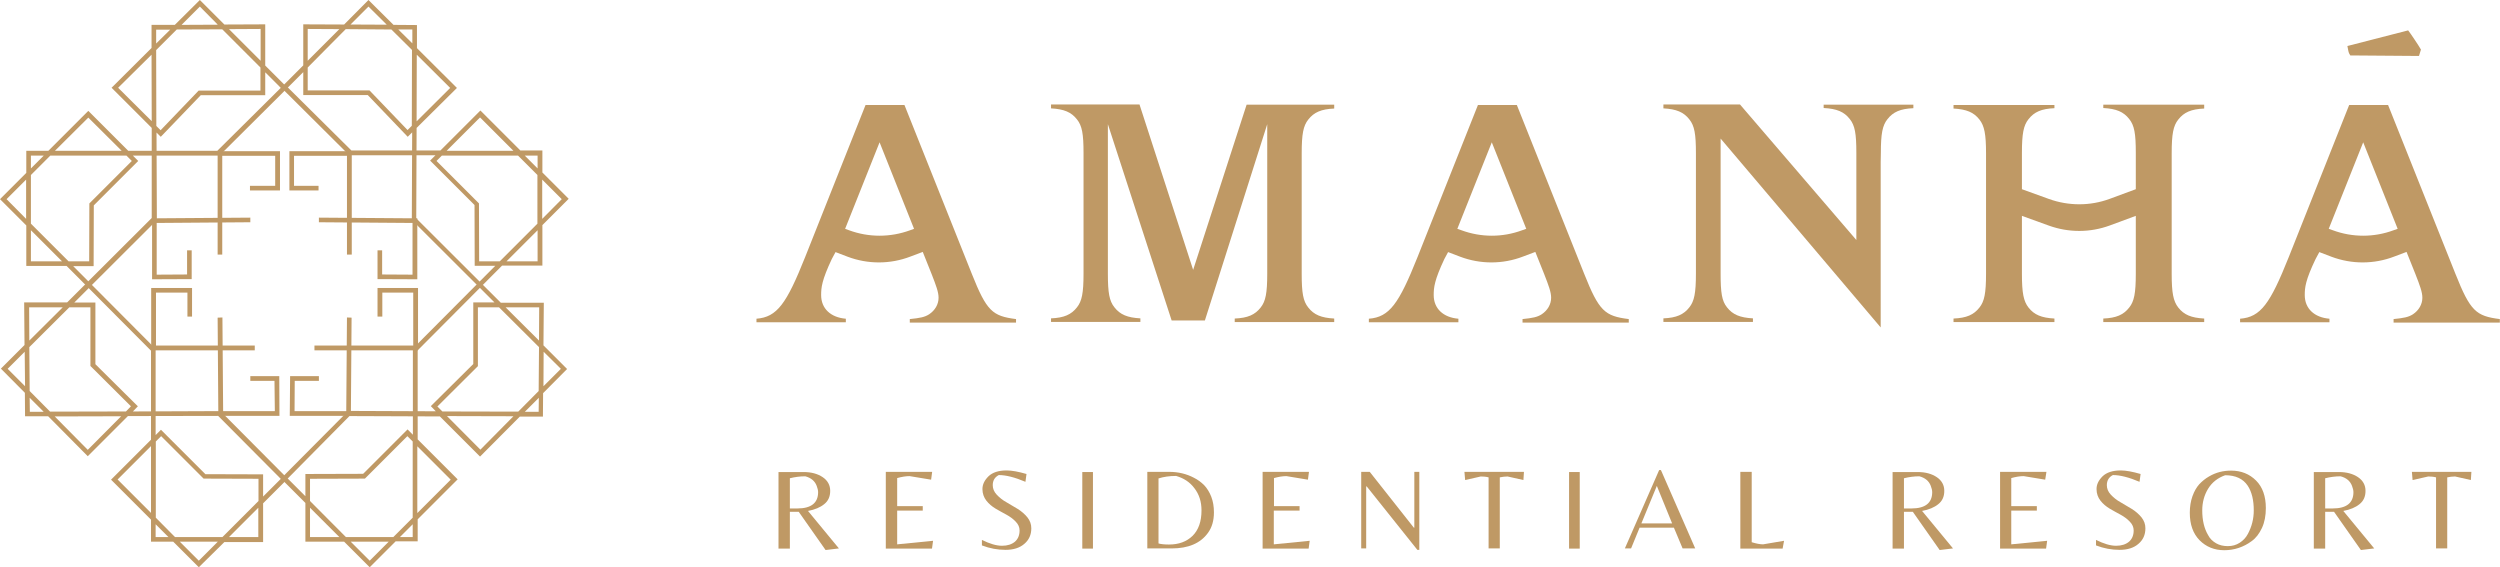 <?xml version="1.0" encoding="utf-8"?>
<!-- Generator: Adobe Illustrator 24.0.3, SVG Export Plug-In . SVG Version: 6.00 Build 0)  -->
<svg version="1.1" id="Layer_1" xmlns="http://www.w3.org/2000/svg" xmlns:xlink="http://www.w3.org/1999/xlink" x="0px" y="0px"
	 viewBox="0 0 140.72 31.93" style="enable-background:new 0 0 140.72 31.93;" xml:space="preserve">
<style type="text/css">
	.st0{fill:#BF9965;}
</style>
<g>
	<path class="st0" d="M16.1,27.03l-0.19-0.19l3.69-3.71l4.93,0.02l-0.28-0.29l2.39-2.37v-3.47h1.19l-4.65-4.64l0.02-4.93L22.95,7.7
		l-2.25-2.35h-3.63V4.06l-1,1l-0.19-0.19l1.19-1.19V1.37l2.3,0.01L20.74,0l1.41,1.4l1.32,0.01l0,1.3l2.25,2.24L23.45,7.2l-0.02,5.09
		l4.76,4.75h2.42l-0.02,2.4l1.33,1.33l-1.35,1.36l-0.01,1.32l-1.3,0l-2.24,2.25l-2.26-2.26l-5.09-0.02L16.1,27.03z M25.16,23.42
		l1.88,1.89l1.86-1.88L25.16,23.42z M29.54,23.18l0.78,0l0.01-0.79L29.54,23.18z M24.9,23.16l4.27,0.01l1.15-1.16l0.02-2.47
		l-2.25-2.24H26.9v3.31l-2.28,2.27L24.9,23.16z M30.6,19.8l-0.01,1.94l0.98-0.98L30.6,19.8z M28.46,17.3l1.88,1.87l0.01-1.87H28.46z
		 M17.32,5.09h3.48l2.14,2.23l0.24-0.24l0.01-4.27l-1.16-1.15l-2.57-0.02L17.32,3.8V5.09z M23.46,3.08l-0.01,3.75l1.89-1.88
		L23.46,3.08z M17.32,1.63v1.79l1.78-1.78L17.32,1.63z M22.42,1.66l0.79,0.78l0-0.78L22.42,1.66z M19.73,1.38l2.04,0.01l-1.03-1.02
		L19.73,1.38z"/>
	<path class="st0" d="M20.81,31.93l-1.44-1.44h-2.18v-2.18l-1.34-1.34l0.19-0.19l1.15,1.15v-1.25l3.25-0.01l2.5-2.5l0.3,0.3v-4.85
		l4.64-4.66h-1.16l-0.01-3.42l-2.5-2.5l0.3-0.3h-4.85l-3.73-3.71l0.19-0.19l3.66,3.63h5.01l2.25-2.25l2.25,2.25h1.24v1.24l1.48,1.48
		l-1.48,1.48v2.28h-2.27l-4.75,4.77v5.01l2.25,2.25l-2.25,2.25v1.24h-1.24L20.81,31.93z M19.74,30.49l1.07,1.07l1.07-1.07H19.74z
		 M22.51,30.23h0.72v-0.72L22.51,30.23z M19.47,30.23h2.67l1.09-1.09v-4.29l-0.3-0.3l-2.39,2.39l-3.09,0.01v1.25L19.47,30.23z
		 M17.45,30.23h1.65l-1.65-1.65V30.23z M23.49,25.12v3.76l1.88-1.88L23.49,25.12z M28.51,14.71h1.75v-1.75L28.51,14.71z
		 M26.97,14.71h1.16l2.12-2.12V9.85l-1.09-1.09h-4.29l-0.3,0.3l2.39,2.39L26.97,14.71z M30.52,10.11v2.21l1.1-1.11L30.52,10.11z
		 M29.54,8.76l0.72,0.72V8.76H29.54z M25.14,8.49h3.76l-1.88-1.88L25.14,8.49z"/>
	<g>
		<polygon class="st0" points="19.75,23.41 16.31,23.41 16.33,21.17 17.95,21.17 17.95,21.44 16.59,21.44 16.58,23.14 19.49,23.14 
			19.53,17.87 19.79,17.88 		"/>
		<polygon class="st0" points="23.53,19.72 17.7,19.72 17.7,19.45 23.26,19.45 23.26,16.47 21.52,16.47 21.52,17.82 21.25,17.82 
			21.25,16.21 23.53,16.21 		"/>
		<polygon class="st0" points="23.49,15.72 21.25,15.71 21.25,14.09 21.51,14.09 21.51,15.45 23.22,15.46 23.22,12.55 17.95,12.51 
			17.95,12.25 23.49,12.29 		"/>
		<polygon class="st0" points="19.8,14.33 19.53,14.33 19.53,8.77 16.55,8.77 16.55,10.46 17.93,10.46 17.93,10.72 16.29,10.72 
			16.29,8.51 19.8,8.51 		"/>
		<polygon class="st0" points="15.73,23.41 12.29,23.41 12.25,17.88 12.52,17.87 12.56,23.14 15.47,23.14 15.45,21.44 14.09,21.44 
			14.09,21.17 15.72,21.17 		"/>
		<polygon class="st0" points="14.34,19.72 8.51,19.72 8.51,16.21 10.81,16.21 10.81,17.82 10.55,17.82 10.55,16.47 8.78,16.47 
			8.78,19.45 14.34,19.45 		"/>
		<path class="st0" d="M15.89,27.04l-3.61-3.63L7.2,23.42l-2.26,2.26l-2.23-2.25l-1.3,0l-0.01-1.32l-1.35-1.36l1.33-1.33l-0.02-2.4
			h2.42l4.76-4.75L8.54,7.2L6.28,4.94l2.25-2.24l0-1.3L9.84,1.4L11.25,0l1.38,1.38l2.3-0.01v2.32l1.19,1.19l-0.19,0.19l-1-1v1.29
			H11.3L9.05,7.7L8.81,7.46l0.02,4.93l-4.65,4.64h1.19v3.47l2.39,2.37l-0.28,0.29l4.93-0.02l3.69,3.71L15.89,27.04z M3.08,23.44
			l1.86,1.88l1.88-1.89L3.08,23.44z M1.67,22.39l0.01,0.79l0.78,0L1.67,22.39z M1.67,22.01l1.15,1.16l4.27-0.01l0.28-0.29
			l-2.28-2.27V17.3H3.9l-2.25,2.24L1.67,22.01z M0.43,20.76l0.98,0.98L1.39,19.8L0.43,20.76z M1.64,17.3l0.01,1.87l1.88-1.87H1.64z
			 M8.8,7.09l0.24,0.24l2.14-2.23h3.48V3.8l-2.15-2.15L9.95,1.66L8.79,2.82L8.8,7.09z M6.65,4.94l1.89,1.88L8.53,3.08L6.65,4.94z
			 M12.89,1.64l1.78,1.78V1.63L12.89,1.64z M8.79,1.67l0,0.78l0.79-0.78L8.79,1.67z M11.25,0.37L10.22,1.4l2.04-0.01L11.25,0.37z"/>
		<polygon class="st0" points="8.56,15.72 8.56,12.29 14.09,12.25 14.09,12.51 8.82,12.55 8.82,15.46 10.53,15.45 10.53,14.09 
			10.79,14.09 10.79,15.71 		"/>
		<polygon class="st0" points="12.51,14.33 12.25,14.33 12.25,8.51 15.76,8.51 15.76,10.72 14.07,10.72 14.07,10.46 15.49,10.46 
			15.49,8.77 12.51,8.77 		"/>
		<path class="st0" d="M11.19,31.93l-1.44-1.44H8.5v-1.24l-2.25-2.25l2.25-2.25v-5.01l-4.75-4.77H1.48v-2.28L0,11.21l1.48-1.48V8.49
			h1.24l2.25-2.25l2.25,2.25h5.01l3.66-3.63l0.19,0.19l-3.73,3.71H7.48l0.3,0.3l-2.5,2.5l-0.01,3.42H4.12l4.64,4.66v4.85l0.3-0.3
			l2.5,2.5l3.25,0.01v1.25l1.15-1.15l0.19,0.19l-1.34,1.34v2.18h-2.18L11.19,31.93z M10.12,30.49l1.07,1.07l1.07-1.07H10.12z
			 M12.89,30.23h1.65v-1.65L12.89,30.23z M9.85,30.23h2.67l2.03-2.03v-1.25l-3.09-0.01l-2.39-2.39l-0.3,0.3v4.29L9.85,30.23z
			 M8.76,30.23h0.72l-0.72-0.72V30.23z M6.62,26.99l1.88,1.88v-3.76L6.62,26.99z M3.86,14.71h1.16l0.01-3.26l2.39-2.39l-0.3-0.3
			H2.83L1.74,9.85v2.74L3.86,14.71z M1.74,14.71h1.75l-1.75-1.75V14.71z M0.37,11.21l1.1,1.11v-2.21L0.37,11.21z M1.74,8.76v0.72
			l0.72-0.72H1.74z M3.09,8.49h3.76L4.97,6.62L3.09,8.49z"/>
	</g>
	<path class="st0" d="M132.29,3.12c-0.05-0.08-0.09-0.16-0.11-0.27c-0.02-0.1-0.04-0.19-0.05-0.26l3.42-0.88
		c0.04,0.05,0.09,0.12,0.16,0.22c0.07,0.1,0.14,0.2,0.21,0.31c0.07,0.11,0.14,0.22,0.21,0.32c0.06,0.1,0.11,0.18,0.14,0.23
		l-0.11,0.36L132.29,3.12z"/>
	<path class="st0" d="M54.7,15.41l-3.79-9.5h-2.19l-3.4,8.56c-1.05,2.63-1.58,3.38-2.74,3.47v0.2h5.03v-0.2
		c-0.85-0.07-1.39-0.57-1.39-1.33c0-0.43,0.04-0.84,0.6-2.03l0.21-0.39l0.68,0.26c1.14,0.43,2.4,0.43,3.54-0.01l0.69-0.26l0.5,1.25
		c0.25,0.64,0.39,1.01,0.39,1.33c0,0.37-0.2,0.71-0.53,0.93c-0.25,0.16-0.5,0.21-1.09,0.27v0.2h5.98v-0.2
		C55.86,17.79,55.54,17.52,54.7,15.41 M47.79,12.96l-0.22-0.08l1.94-4.87l1.94,4.87l-0.22,0.08C50.11,13.37,48.9,13.37,47.79,12.96"
		/>
	<path class="st0" d="M67.16,15.19l-3.02-9.31h-4.98V6.1c0.73,0.04,1.14,0.21,1.46,0.62c0.29,0.36,0.37,0.82,0.37,1.9v6.78
		c0,1.09-0.09,1.55-0.37,1.9c-0.32,0.41-0.73,0.59-1.46,0.62v0.2h5.03v-0.2c-0.73-0.04-1.14-0.21-1.46-0.62
		c-0.29-0.36-0.37-0.82-0.37-1.9V6.99l3.59,11.05h1.87l3.51-11.05v8.42c0,1.09-0.09,1.55-0.37,1.9c-0.32,0.41-0.73,0.59-1.46,0.62
		v0.2h5.6v-0.2c-0.73-0.04-1.14-0.21-1.46-0.62c-0.29-0.36-0.37-0.82-0.37-1.9V8.63c0-1.09,0.09-1.55,0.37-1.9
		c0.32-0.41,0.73-0.59,1.46-0.62V5.89h-4.93L67.16,15.19z"/>
	<path class="st0" d="M89.17,15.41l-3.79-9.5h-2.19l-3.4,8.56c-1.05,2.63-1.58,3.38-2.74,3.47v0.2h5.04v-0.2
		c-0.85-0.07-1.39-0.57-1.39-1.33c0-0.43,0.04-0.84,0.6-2.03l0.21-0.39l0.68,0.26c1.14,0.43,2.4,0.43,3.54-0.01l0.69-0.26l0.5,1.25
		c0.25,0.64,0.39,1.01,0.39,1.33c0,0.37-0.2,0.71-0.53,0.93c-0.25,0.16-0.5,0.21-1.08,0.27v0.2h5.98v-0.2
		C90.33,17.79,90.01,17.52,89.17,15.41 M82.26,12.96l-0.23-0.08l1.94-4.87l1.94,4.87l-0.23,0.08
		C84.58,13.37,83.37,13.37,82.26,12.96"/>
	<path class="st0" d="M118.39,6.08c0.73,0.04,1.14,0.21,1.46,0.62c0.29,0.36,0.37,0.82,0.37,1.9v2.05l-1.46,0.54
		c-1.1,0.41-2.32,0.41-3.43,0.01l-1.52-0.55V8.61c0-1.09,0.09-1.55,0.37-1.9c0.32-0.41,0.73-0.59,1.46-0.62V5.91h-5.68v0.2
		c0.73,0.04,1.14,0.21,1.46,0.62c0.28,0.36,0.37,0.82,0.37,1.9v6.78c0,1.09-0.09,1.55-0.37,1.9c-0.32,0.41-0.73,0.59-1.46,0.62v0.2
		h5.68v-0.2c-0.73-0.04-1.14-0.21-1.46-0.62c-0.28-0.36-0.37-0.82-0.37-1.9v-3.26l1.52,0.55c1.11,0.4,2.32,0.4,3.43-0.01l1.46-0.54
		v3.26c0,1.09-0.09,1.55-0.37,1.9c-0.32,0.41-0.73,0.59-1.46,0.62v0.2h5.68v-0.2c-0.73-0.04-1.14-0.21-1.46-0.62
		c-0.28-0.36-0.37-0.82-0.37-1.9V8.63c0-1.09,0.09-1.55,0.37-1.9c0.32-0.41,0.73-0.59,1.46-0.62V5.89h-5.68V6.08z"/>
	<path class="st0" d="M138.21,15.41l-3.79-9.5h-2.19l-3.4,8.56c-1.05,2.63-1.58,3.38-2.74,3.47v0.2h5.03v-0.2
		c-0.85-0.07-1.39-0.57-1.39-1.33c0-0.43,0.04-0.84,0.61-2.03l0.21-0.39l0.68,0.26c1.14,0.43,2.4,0.43,3.54-0.01l0.69-0.26l0.5,1.25
		c0.25,0.64,0.39,1.01,0.39,1.33c0,0.37-0.2,0.71-0.53,0.93c-0.25,0.16-0.5,0.21-1.09,0.27v0.2h5.98v-0.2
		C139.37,17.79,139.05,17.52,138.21,15.41 M131.31,12.96l-0.23-0.08l1.94-4.87l1.94,4.87l-0.23,0.08
		C133.63,13.37,132.41,13.37,131.31,12.96"/>
	<path class="st0" d="M102.66,6.08c0.73,0.04,1.14,0.21,1.46,0.62c0.29,0.36,0.37,0.82,0.37,1.9v4.91l-6.55-7.63h-4.31V6.1
		c0.73,0.04,1.14,0.21,1.46,0.62c0.29,0.36,0.37,0.82,0.37,1.9v6.78c0,1.09-0.09,1.55-0.37,1.9c-0.32,0.41-0.73,0.59-1.46,0.62v0.2
		h5.04v-0.2c-0.73-0.04-1.14-0.21-1.46-0.62c-0.29-0.36-0.36-0.82-0.36-1.9v-7.6l9.01,10.63V9.13l0.01-0.52
		c0-1.09,0.09-1.55,0.37-1.9c0.32-0.41,0.73-0.59,1.46-0.62v-0.2h-5.05V6.08z"/>
	<path class="st0" d="M44.46,28.82v2.06h-0.64v-4.31h1.41c0.44,0,0.8,0.1,1.08,0.29s0.42,0.45,0.42,0.77c0,0.32-0.11,0.57-0.34,0.75
		c-0.22,0.18-0.53,0.31-0.91,0.38l1.74,2.11l-0.75,0.09l-1.51-2.15H44.46z M44.46,28.62h0.42c0.78,0,1.17-0.31,1.17-0.92
		c0-0.1-0.03-0.22-0.08-0.35c-0.1-0.27-0.31-0.45-0.64-0.54c-0.3,0-0.59,0.04-0.87,0.11V28.62z"/>
	<path class="st0" d="M49.86,30.87v-4.31h2.61L52.41,27l-1.21-0.2c-0.21,0-0.45,0.04-0.7,0.11v1.58h1.44v0.25H50.5v1.9l2.02-0.2
		l-0.06,0.44H49.86z"/>
	<path class="st0" d="M55.88,27.31c0,0.19,0.07,0.37,0.22,0.53c0.15,0.16,0.33,0.31,0.55,0.43c0.21,0.12,0.43,0.25,0.64,0.38
		c0.21,0.13,0.39,0.29,0.54,0.47c0.15,0.19,0.22,0.39,0.22,0.62c0,0.36-0.13,0.65-0.39,0.87c-0.26,0.23-0.62,0.34-1.06,0.34
		c-0.45,0-0.89-0.08-1.33-0.25v-0.31c0.44,0.22,0.82,0.33,1.13,0.33c0.31,0,0.55-0.08,0.73-0.23c0.17-0.15,0.26-0.36,0.26-0.63
		c0-0.18-0.07-0.35-0.22-0.5c-0.14-0.15-0.32-0.28-0.52-0.39c-0.2-0.11-0.41-0.22-0.61-0.34c-0.2-0.12-0.38-0.27-0.52-0.45
		c-0.14-0.18-0.22-0.4-0.22-0.65c0-0.26,0.11-0.49,0.34-0.72c0.23-0.22,0.57-0.33,1.02-0.33c0.3,0,0.67,0.07,1.12,0.2l-0.06,0.44
		c-0.59-0.25-1.09-0.38-1.5-0.38C55.99,26.86,55.88,27.05,55.88,27.31"/>
	<rect x="60.92" y="26.57" class="st0" width="0.6" height="4.31"/>
	<path class="st0" d="M64.58,30.87v-4.31h1.23c0.51,0,0.97,0.11,1.39,0.33c0.22,0.11,0.41,0.25,0.58,0.42
		c0.16,0.17,0.3,0.39,0.4,0.65c0.1,0.26,0.15,0.55,0.15,0.88c0,0.46-0.11,0.85-0.34,1.16c-0.42,0.58-1.1,0.87-2.04,0.87H64.58z
		 M65.8,30.65c0.55,0,0.99-0.16,1.33-0.49c0.33-0.33,0.5-0.8,0.5-1.43c0-0.49-0.13-0.9-0.4-1.25c-0.26-0.35-0.61-0.57-1.03-0.69
		c-0.38,0-0.71,0.05-0.99,0.14v3.66C65.35,30.63,65.55,30.65,65.8,30.65"/>
	<path class="st0" d="M71.07,30.87v-4.31h2.61L73.62,27l-1.21-0.2c-0.21,0-0.45,0.04-0.7,0.11v1.58h1.44v0.25H71.7v1.9l2.02-0.2
		l-0.06,0.44H71.07z"/>
	<polygon class="st0" points="79.89,30.95 79.78,30.95 76.93,27.38 76.9,27.38 76.9,30.87 76.62,30.87 76.62,26.56 77.1,26.56 
		79.58,29.7 79.61,29.7 79.61,26.56 79.89,26.56 	"/>
	<path class="st0" d="M84.42,30.87h-0.63v-4c-0.15-0.04-0.3-0.05-0.44-0.05l-0.88,0.2l-0.04-0.46h3.35l-0.03,0.46l-0.89-0.2
		c-0.15,0-0.29,0.02-0.44,0.05V30.87z"/>
	<rect x="88.32" y="26.57" class="st0" width="0.6" height="4.31"/>
	<path class="st0" d="M91.46,30.87l1.93-4.41h0.1l1.93,4.41h-0.71l-0.49-1.17h-1.93l-0.48,1.17H91.46z M92.39,29.46h1.73l-0.86-2.11
		L92.39,29.46z"/>
	<path class="st0" d="M97.96,30.87v-4.31h0.64v3.96c0.26,0.08,0.48,0.12,0.64,0.12l1.18-0.2l-0.08,0.44H97.96z"/>
	<path class="st0" d="M107.17,28.82v2.06h-0.64v-4.31h1.41c0.44,0,0.8,0.1,1.08,0.29s0.42,0.45,0.42,0.77
		c0,0.32-0.11,0.57-0.34,0.75c-0.22,0.18-0.53,0.31-0.91,0.38l1.74,2.11l-0.75,0.09l-1.51-2.15H107.17z M107.17,28.62h0.42
		c0.78,0,1.17-0.31,1.17-0.92c0-0.1-0.03-0.22-0.08-0.35c-0.1-0.27-0.31-0.45-0.64-0.54c-0.3,0-0.59,0.04-0.87,0.11V28.62z"/>
	<path class="st0" d="M112.58,30.87v-4.31h2.61L115.12,27l-1.21-0.2c-0.21,0-0.45,0.04-0.7,0.11v1.58h1.44v0.25h-1.44v1.9l2.02-0.2
		l-0.06,0.44H112.58z"/>
	<path class="st0" d="M118.59,27.31c0,0.19,0.07,0.37,0.22,0.53c0.15,0.16,0.33,0.31,0.55,0.43c0.21,0.12,0.43,0.25,0.64,0.38
		c0.21,0.13,0.39,0.29,0.54,0.47c0.15,0.19,0.22,0.39,0.22,0.62c0,0.36-0.13,0.65-0.39,0.87c-0.26,0.23-0.62,0.34-1.06,0.34
		c-0.45,0-0.89-0.08-1.33-0.25v-0.31c0.44,0.22,0.82,0.33,1.13,0.33c0.31,0,0.55-0.08,0.73-0.23c0.17-0.15,0.26-0.36,0.26-0.63
		c0-0.18-0.07-0.35-0.22-0.5c-0.14-0.15-0.32-0.28-0.52-0.39c-0.2-0.11-0.41-0.22-0.61-0.34c-0.2-0.12-0.38-0.27-0.52-0.45
		c-0.14-0.18-0.22-0.4-0.22-0.65c0-0.26,0.11-0.49,0.34-0.72c0.23-0.22,0.57-0.33,1.02-0.33c0.3,0,0.67,0.07,1.12,0.2l-0.06,0.44
		c-0.59-0.25-1.09-0.38-1.5-0.38C118.7,26.86,118.59,27.05,118.59,27.31"/>
	<path class="st0" d="M125.59,26.49c0.56,0,1.03,0.19,1.4,0.56c0.37,0.37,0.55,0.89,0.55,1.55c0,0.42-0.07,0.8-0.22,1.12
		c-0.15,0.32-0.34,0.57-0.58,0.74c-0.46,0.34-0.98,0.51-1.54,0.51c-0.56,0-1.02-0.19-1.39-0.56c-0.37-0.38-0.55-0.89-0.55-1.55
		c0-0.34,0.05-0.65,0.15-0.93c0.1-0.28,0.23-0.5,0.38-0.67c0.16-0.17,0.34-0.32,0.55-0.44C124.73,26.59,125.14,26.49,125.59,26.49
		 M124.74,30.58c0.19,0.11,0.41,0.16,0.66,0.16c0.25,0,0.47-0.06,0.67-0.19c0.2-0.13,0.35-0.29,0.46-0.5
		c0.22-0.41,0.33-0.85,0.33-1.32c0-0.58-0.11-1.04-0.34-1.39c-0.26-0.39-0.68-0.59-1.27-0.59c-0.42,0.15-0.74,0.4-0.96,0.76
		c-0.22,0.36-0.33,0.77-0.33,1.22c0,0.56,0.11,1.02,0.33,1.39C124.39,30.32,124.55,30.47,124.74,30.58"/>
	<path class="st0" d="M130.88,28.82v2.06h-0.64v-4.31h1.41c0.44,0,0.8,0.1,1.08,0.29s0.42,0.45,0.42,0.77
		c0,0.32-0.11,0.57-0.34,0.75c-0.22,0.18-0.53,0.31-0.91,0.38l1.74,2.11l-0.75,0.09l-1.51-2.15H130.88z M130.88,28.62h0.42
		c0.78,0,1.17-0.31,1.17-0.92c0-0.1-0.03-0.22-0.08-0.35c-0.1-0.27-0.31-0.45-0.64-0.54c-0.3,0-0.59,0.04-0.87,0.11V28.62z"/>
	<path class="st0" d="M137.75,30.87h-0.63v-4c-0.15-0.04-0.3-0.05-0.44-0.05l-0.88,0.2l-0.04-0.46h3.35l-0.03,0.46l-0.89-0.2
		c-0.15,0-0.3,0.02-0.44,0.05V30.87z"/>
</g>
<g>
</g>
<g>
</g>
<g>
</g>
<g>
</g>
<g>
</g>
<g>
</g>
<g>
</g>
<g>
</g>
<g>
</g>
<g>
</g>
<g>
</g>
<g>
</g>
<g>
</g>
<g>
</g>
<g>
</g>
</svg>
